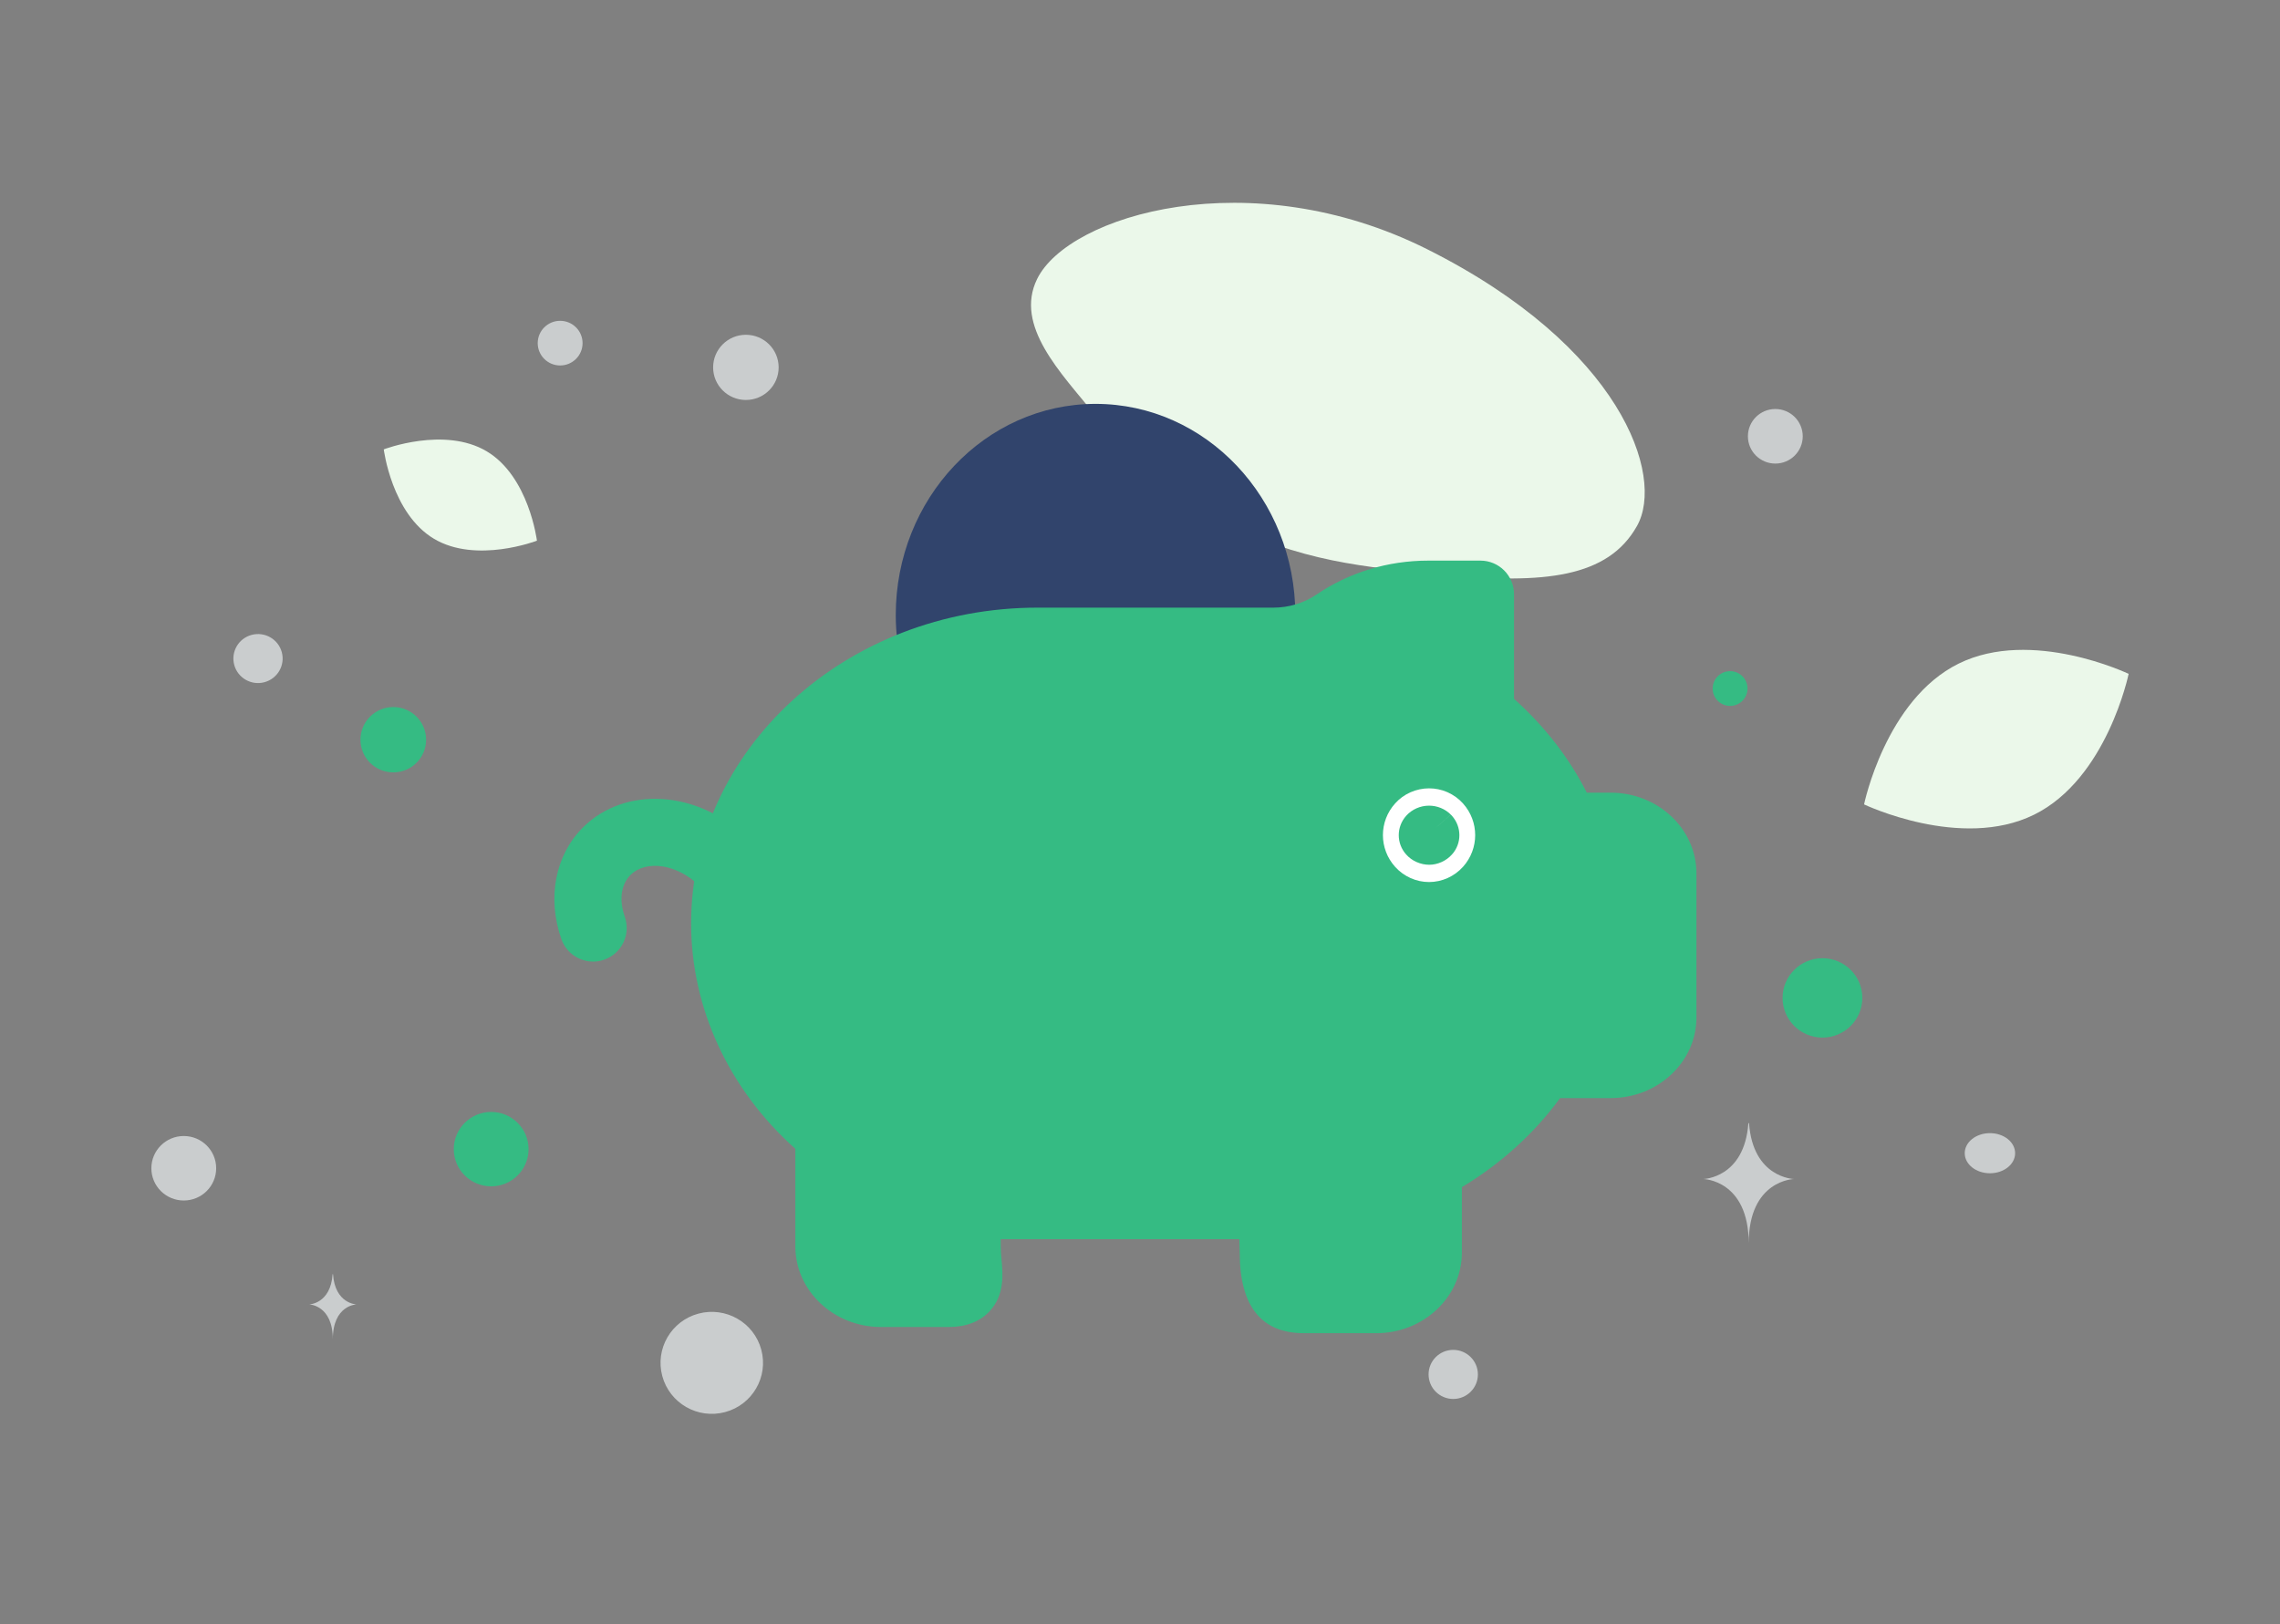 <?xml version="1.0" encoding="UTF-8"?>
<svg id="_レイヤー_1" data-name="レイヤー_1" xmlns="http://www.w3.org/2000/svg" width="160" height="114" version="1.1" viewBox="0 0 160 114">
  <rect x="0" y="0" width="160" height="114" fill="#808080" stroke="none"/>
  <!-- Generator: Adobe Illustrator 29.1.0, SVG Export Plug-In . SVG Version: 2.1.0 Build 142)  -->
  <defs>
    <style>
      .st0 {
        fill: #cacdce;
      }

      .st1 {
        fill: #ebf8ea;
      }

      .st2 {
        fill: #fff;
      }

      .st3, .st4 {
        fill: #35bb83;
      }

      .st5 {
        fill: #31446c;
      }

      .st5, .st4 {
        fill-rule: evenodd;
      }
    </style>
  </defs>
  <path class="st1" d="M114.873,36.923c-2.029,3.605-6.475,4.101-13.597,3.416-5.356-.516-10.24-.916-15.597-3.822-3.749-2.033-6.717-4.784-8.883-7.455-2.347-2.894-5.624-6.197-4.017-9.478,2.207-4.508,14.971-8.304,27.365-2.096,13.615,6.822,16.715,15.912,14.729,19.436Z"/>
  <path class="st1" d="M142.74,57.181c-5.125,2.53-11.928-.723-11.928-.723,0,0,1.512-7.355,6.64-9.882,5.126-2.531,11.926.72,11.926.72,0,0-1.512,7.355-6.638,9.886Z"/>
  <path class="st1" d="M30.455,37.816c2.968,1.77,7.225.134,7.225.134,0,0-.557-4.505-3.526-6.274-2.968-1.77-7.223-.136-7.223-.136,0,0,.557,4.506,3.524,6.276Z"/>
  <path class="st3" d="M127.892,67.255c-1.546,0-2.799,1.247-2.799,2.785s1.253,2.785,2.799,2.785,2.799-1.247,2.799-2.785-1.253-2.785-2.799-2.785Z"/>
  <path class="st3" d="M27.599,49.625c-1.272,0-2.304,1.027-2.304,2.293s1.031,2.293,2.304,2.293,2.304-1.027,2.304-2.293-1.031-2.293-2.304-2.293Z"/>
  <path class="st3" d="M34.468,83.266c-1.449,0-2.624-1.169-2.624-2.611s1.175-2.611,2.624-2.611,2.624,1.169,2.624,2.611-1.175,2.611-2.624,2.611Z"/>
  <path class="st3" d="M121.41,49.545c-.676,0-1.224-.546-1.224-1.219s.548-1.219,1.224-1.219,1.224.546,1.224,1.219-.548,1.219-1.224,1.219Z"/>
  <path class="st0" d="M39.308,25.651c-.869,0-1.574-.701-1.574-1.567s.705-1.567,1.574-1.567,1.574.702,1.574,1.567-.705,1.567-1.574,1.567Z"/>
  <path class="st0" d="M12.896,84.26c-1.256,0-2.274-1.013-2.274-2.263s1.018-2.263,2.274-2.263,2.274,1.013,2.274,2.263-1.018,2.263-2.274,2.263Z"/>
  <path class="st0" d="M101.981,98.189c-.955,0-1.73-.771-1.73-1.723s.775-1.722,1.73-1.722,1.731.771,1.731,1.722-.775,1.723-1.731,1.723Z"/>
  <path class="st0" d="M124.584,32.537c-1.063,0-1.924-.857-1.924-1.915s.861-1.915,1.924-1.915,1.924.857,1.924,1.915-.862,1.915-1.924,1.915Z"/>
  <path class="st0" d="M19.775,45.777c.247.917-.3,1.86-1.222,2.106-.922.246-1.869-.299-2.116-1.216-.247-.917.3-1.86,1.222-2.106s1.869.299,2.116,1.216Z"/>
  <path class="st0" d="M52.343,28.073c-1.27,0-2.299-1.024-2.299-2.288s1.029-2.288,2.299-2.288,2.299,1.024,2.299,2.288-1.029,2.288-2.299,2.288Z"/>
  <path class="st0" d="M139.644,82.348c-.977,0-1.768-.63-1.768-1.408s.791-1.408,1.768-1.408,1.768.63,1.768,1.408-.792,1.408-1.768,1.408Z"/>
  <path class="st0" d="M53.423,94.729c.514,1.909-.624,3.872-2.543,4.383-1.918.511-3.89-.621-4.404-2.531-.514-1.909.624-3.872,2.543-4.383,1.918-.511,3.89.622,4.404,2.531Z"/>
  <path class="st0" d="M122.692,78.829h.047c.273,3.862,3.16,3.922,3.16,3.922,0,0-3.183.062-3.183,4.525,0-4.463-3.183-4.525-3.183-4.525,0,0,2.885-.06,3.159-3.922ZM23.344,89.424h.024c.143,2.097,1.652,2.129,1.652,2.129,0,0-1.664.034-1.664,2.457,0-2.423-1.664-2.457-1.664-2.457,0,0,1.508-.032,1.651-2.129Z"/>
  <path class="st5" d="M89.547,49.438c.845-1.911,1.354-4.016,1.354-6.262,0-8.19-6.277-14.829-14.02-14.829s-14.021,6.639-14.021,14.829c0,2.639.705,5.084,1.851,7.228"/>
  <path class="st3" d="M41.621,67.49c-.974,0-1.885-.607-2.226-1.578-1.015-2.892-.434-5.895,1.516-7.838,2.954-2.945,8.105-2.611,11.481.745l2.609,2.594c.924.919.928,2.412.01,3.336-.918.924-2.413.927-3.336.01l-2.609-2.594c-1.514-1.504-3.723-1.848-4.825-.749-.661.658-.809,1.755-.395,2.934.432,1.229-.215,2.575-1.444,3.007-.258.091-.522.134-.781.134Z"/>
  <g>
    <path class="st4" d="M103.89,41.706v8.43c2.626,2.139,4.711,4.806,5.947,7.859h3.196c2.019,0,3.658,1.479,3.658,3.3v10.116c0,1.822-1.639,3.3-3.658,3.3h-4.795c-1.92,2.997-4.692,5.492-8.006,7.232v5.971c0,1.822-1.638,3.301-3.657,3.301h-5.072c-2.019,0-2.148-1.479-2.148-3.301l-.095-3.301h-21.392v2.865c0,1.822.708,3.301-1.311,3.301h-4.727c-2.019,0-3.657-1.479-3.657-3.301v-7.938c-4.48-3.627-7.315-8.872-7.315-14.731,0-10.938,9.824-19.803,21.944-19.803h16.553c1.569,0,3.09-.465,4.341-1.317,1.825-1.241,4.078-1.984,6.535-1.984h3.658Z"/>
    <path class="st3" d="M96.575,93.573h-5.072c-2.99,0-4.506-1.903-4.506-5.659l-.027-.942h-16.743v.507c0,.329.031.646.058.938.093,1.036.221,2.456-.823,3.597-.683.747-1.66,1.125-2.905,1.125h-4.727c-3.317,0-6.016-2.538-6.016-5.659v-6.849c-4.663-4.164-7.315-9.869-7.315-15.82,0-12.22,10.902-22.162,24.303-22.162h16.553c1.083,0,2.153-.322,3.014-.908,2.303-1.565,5.021-2.393,7.863-2.393h3.657c1.303,0,2.358,1.056,2.358,2.359v7.342c2.151,1.925,3.889,4.167,5.106,6.587h1.679c3.317,0,6.017,2.539,6.017,5.66v10.116c0,3.121-2.699,5.659-6.017,5.659h-3.552c-1.807,2.477-4.155,4.606-6.891,6.252v4.592c0,3.121-2.698,5.659-6.016,5.659ZM91.743,88.857h4.832c.691,0,1.299-.44,1.299-.942v-5.971c0-.877.486-1.681,1.262-2.089,2.964-1.555,5.424-3.773,7.116-6.415.434-.677,1.183-1.086,1.986-1.086h4.795c.692,0,1.3-.44,1.3-.942v-10.116c0-.502-.607-.942-1.3-.942h-3.196c-.961,0-1.826-.582-2.187-1.473-1.043-2.576-2.858-4.967-5.251-6.916-.55-.448-.868-1.119-.868-1.829v-6.07h-1.299c-1.893,0-3.694.544-5.21,1.575-1.657,1.128-3.617,1.725-5.667,1.725h-16.553c-10.799,0-19.585,7.825-19.585,17.444,0,4.883,2.347,9.584,6.44,12.897.554.447.875,1.121.875,1.833v7.938c0,.445.533.942,1.298.942h3.72c-.023-.302-.041-.618-.041-.942v-2.865c0-1.303,1.056-2.358,2.359-2.358h21.393c1.276,0,2.321,1.015,2.357,2.291l.095,3.301c0,.438.011.771.03,1.01Z"/>
  </g>
  <path class="st2" d="M100.285,61.908c-.899,0-1.766-.387-2.376-1.061-1.149-1.274-1.149-3.189-.004-4.458.292-.327.654-.593,1.068-.778.845-.373,1.78-.368,2.594-.013.441.198.804.462,1.104.799,1.135,1.267,1.134,3.175-.003,4.442-.613.68-1.479,1.067-2.38,1.069h-.004ZM98.676,59.97c.202.228.446.406.725.531.606.265,1.207.25,1.754.007.294-.132.537-.311.74-.538.692-.768.692-1.939-.009-2.717-.024-.027-.051-.054-.077-.081l-1.134,1.013,1.131-1.016c-.402-.398-.948-.622-1.521-.622h-.002c-.612,0-1.195.258-1.599.706-.7.78-.7,1.948-.004,2.723-.002-.002-.004-.004-.005-.006Z"/>
</svg>